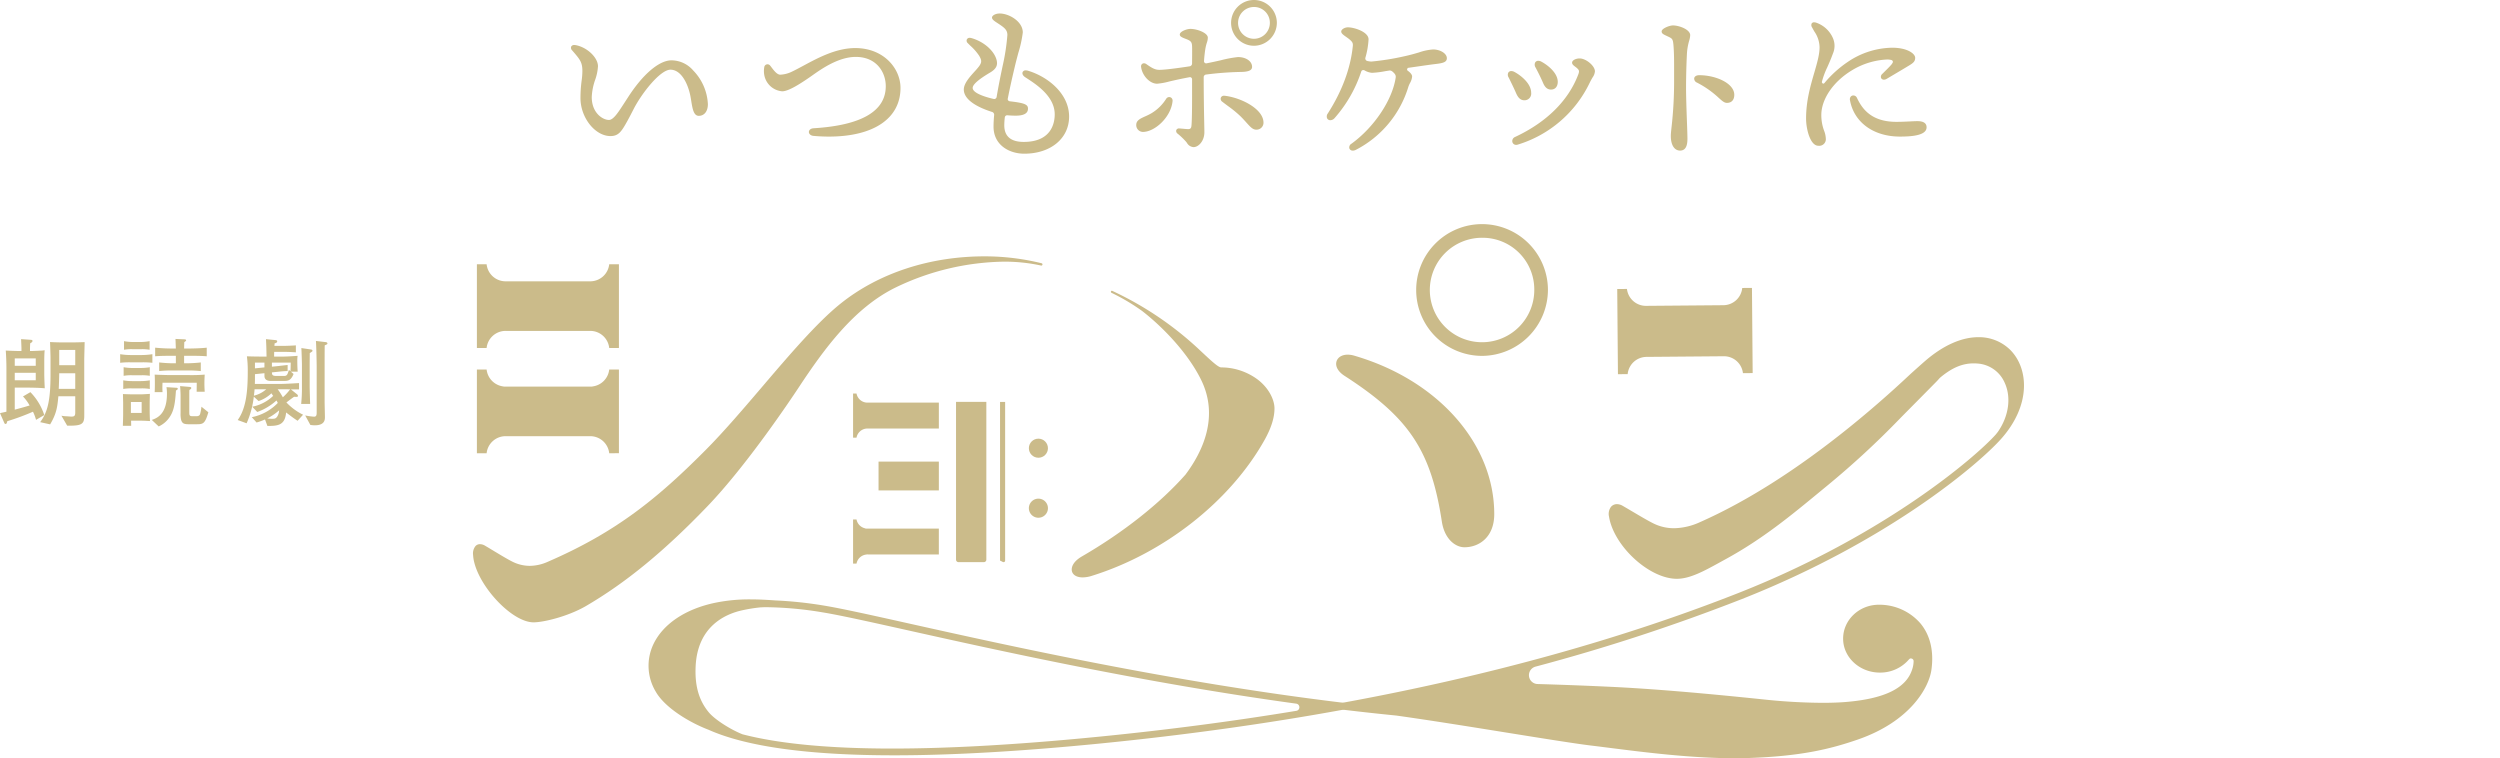 <svg xmlns="http://www.w3.org/2000/svg" width="840" height="254.766" viewBox="0 0 840 254.766">
  <g id="kv-logo" transform="translate(-400 -889)">
    <g id="グループ化_2" data-name="グループ化 2" transform="translate(186.413 692.804)">
      <g id="グループ化_1" data-name="グループ化 1" transform="translate(213.587 310.078)">
        <path id="パス_1" data-name="パス 1" d="M222.956,260.13h-4.413v7.408c.45-.129,3.609-.966,4.994-1.418a14.739,14.739,0,0,0-2.222-3.026l2.478-1.449a19.732,19.732,0,0,1,4.669,7.7l-2.765,1.61a15.314,15.314,0,0,0-1.031-2.736,76.386,76.386,0,0,1-8.632,3.188c-.129.545-.225.933-.579.933-.194,0-.354-.129-.45-.419l-1.418-3.222c1-.225,1.32-.289,2.157-.481V253.4c0-1.481-.1-4.38-.225-5.731,1,.062,3.538.158,4.6.158h.677v-.933c0-.385-.1-2.576-.129-3.059l3.191.225c.321.033.643.033.643.387,0,.323-.227.483-.775.8,0,.129-.062,1.194-.062,1.806v.77h.61c.581,0,3.093-.127,3.607-.158.289-.033.481-.067.708-.1-.1,1.191-.129,2.382-.129,3.607v4.186c0,1.612.129,4.155.16,4.992C226.982,260.195,224.633,260.13,222.956,260.13Zm2.643-9.821h-7.056v2.478H225.6Zm0,4.829h-7.056v2.512H225.6Zm16.294-4.377v11.012c0,1.158.031,7.86,0,8.312-.129,2.411-1.127,2.894-5.731,2.83l-1.935-3.346a11.084,11.084,0,0,0,1.772.194c.679.031,1.194.1,1.548.1.9,0,1.323-.16,1.323-1.32v-5.511H233.2c-.321,3.416-.545,5.7-2.765,9.439l-3.351-.741c2.576-3.38,3.48-7.535,3.48-16.134v-5.348c0-1.064-.129-4.7-.16-5.439.289.031,2.571.127,3.956.127h3.868c.129,0,2.287-.031,3.8-.1C242.02,245.767,241.893,249.919,241.893,250.761ZM238.87,255.3h-5.382c0,.9-.1,4.095-.163,5.255h5.544Zm0-7.826h-5.382V252.6h5.382Z" transform="translate(-213.587 -243.769)" fill="#cbbb8a"/>
        <path id="パス_2" data-name="パス 2" d="M237.683,251.664h-3.607a26.443,26.443,0,0,0-3.607.16V248.93a21.854,21.854,0,0,0,3.607.289h3.607a23.482,23.482,0,0,0,3.607-.289v2.894A27.4,27.4,0,0,0,237.683,251.664Zm-1,19.611h-2.547c0,.258.031,1.548.031,1.708h-2.8c.065-1.835.1-3.057.1-4.119v-3.578c0-.289-.065-2.476-.065-2.959.548.031,2.734.1,3.217.1h2.837c.486,0,2.576-.127,2.992-.16-.031,1.253-.065,2.509-.065,2.959V267.8c0,1.127.033,2.155.1,3.6C238.391,271.276,237.941,271.276,236.683,271.276Zm.773-10.852h-2.992a14.763,14.763,0,0,0-2.964.194v-2.9a16.773,16.773,0,0,0,2.964.258h2.992a18.1,18.1,0,0,0,2.964-.258v2.9A15.231,15.231,0,0,0,237.456,260.424Zm.034-4.413h-2.93a14.452,14.452,0,0,0-2.932.194V253.31a16.11,16.11,0,0,0,2.932.258h2.93a17.107,17.107,0,0,0,2.93-.258V256.2A14.9,14.9,0,0,0,237.489,256.011Zm0-8.759h-2.866a13.931,13.931,0,0,0-2.866.194v-2.894a16.681,16.681,0,0,0,2.866.289h2.866a18.137,18.137,0,0,0,2.866-.289v2.894A14.411,14.411,0,0,0,237.489,247.251ZM237.683,265h-3.612v3.676h3.612Zm11.527-3.863c-.225,3.062-.419,6.281-1.93,8.632a8.868,8.868,0,0,1-3.865,3.444l-2.32-2.191c1.643-.579,5.09-1.835,5.09-8.79a13.243,13.243,0,0,0-.16-2.222l3.153.194c.258,0,.643.031.643.321S249.466,261,249.21,261.134Zm6.958.419c0-.483.031-2.61.031-3.031H244.7a25.67,25.67,0,0,0,0,3.16H242.06c.065-1.16.065-2.514.065-3.126,0-1.629-.031-2.083-.065-2.765,1.933.1,4.8.16,4.865.16h6.5a54.265,54.265,0,0,0,5.444-.16c-.065,1.2-.1,2.114-.1,2.959,0,.806.031,1.612.1,2.8Zm-2.382-12.079h-1.837v2.516h.933c.067,0,2.674-.033,4.671-.292v2.9a37.927,37.927,0,0,0-4.671-.194h-4.638a36.613,36.613,0,0,0-4.669.194v-2.9a45.021,45.021,0,0,0,4.669.292h.935v-2.516h-1.191c-1.868,0-4.059,0-5.767.163v-2.9a55.872,55.872,0,0,0,5.767.289h1.191c-.031-.258-.065-2.031-.129-3.222l2.93.129c.163,0,.646.031.646.323,0,.256-.356.45-.612.61-.033.806-.033.9-.065,2.16h1.837c.225,0,3.6-.031,5.765-.289v2.9C257.778,249.473,255.555,249.473,253.785,249.473Zm2.476,23H254.3c-2.059,0-2.832,0-3.313-1.32a8.663,8.663,0,0,1-.225-2.445v-6.056c0-.548-.1-2.483-.163-3l3.088.258c.258.031.677.065.677.385,0,.289-.354.483-.643.646-.033.612-.033.966-.033,2.545v4.671c0,1.256,0,1.61,1.062,1.61h1.387c.933,0,1.127-.548,1.191-.739a16.264,16.264,0,0,0,.45-2.449l2.32,1.868C259,272.18,258.421,272.469,256.261,272.469Z" transform="translate(-190.089 -243.807)" fill="#cbbb8a"/>
        <path id="パス_3" data-name="パス 3" d="M267.1,271.273c-1.832-1.222-2.636-1.868-3.863-2.8-.352,4.506-3.059,4.506-6.279,4.538l-.806-2.186a23.035,23.035,0,0,1-2.834,1.029l-1.61-1.8a16.528,16.528,0,0,0,8.728-4.767,3.6,3.6,0,0,0-.45-.84,18.9,18.9,0,0,1-6.444,3.868l-1.674-1.772a14.074,14.074,0,0,0,7.023-3.641c-.1-.129-.517-.742-.579-.871a11.441,11.441,0,0,1-4.32,2.61l-1.607-1.481a30.481,30.481,0,0,1-2.413,8.953l-2.995-1.093c3.059-4.188,3.38-10.632,3.38-16.557a36.547,36.547,0,0,0-.289-4.86c1.225.065,4.248.1,5.568.1h1.033c-.065-3.1-.065-3.447-.194-5.863l3.22.323c.258.031.548.1.548.419,0,.45-.579.61-.868.674-.034.483-.034.517-.065.837h3.509c.679,0,2.966-.1,3.7-.16v2.346c-1.992-.16-3.509-.16-3.607-.16h-3.669c-.031.486-.031.806-.031,1.583h2.93c.77,0,2.643-.067,4.956-.258a12.9,12.9,0,0,0-.1,1.414c0,.225,0,2.253.129,3.9H264.82l.933.775c-.933,2.284-1.866,2.349-3.413,2.349h-4.157c-.675,0-2.22-.065-2.22-1.7v-.9l-3.191.323c0,2.059,0,2.287-.034,3.287h8.377c1.514,0,4.99-.2,6.473-.292v2.124h-2.734l1.9,1.512c.321.258.45.387.45.615,0,.419-.129.419-1.287.354-.739.483-2.478,1.835-2.576,1.9a19.307,19.307,0,0,0,5.6,4.124Zm-14.459-10.6c-.034.483-.065,1-.225,2.16a9.559,9.559,0,0,0,4.157-2.16Zm3.32-8.953h-3.191v1.935l3.191-.323Zm.933,18.748a9.144,9.144,0,0,0,1.607.129c.806,0,1.258,0,1.772-.773a4.141,4.141,0,0,0,.615-2.064A18.638,18.638,0,0,1,256.9,270.469Zm1.576-18.748v1.373l2.253-.227c.163-.031,2.545-.285,3.028-.349v2.035c-1.031.034-2.189.132-2.77.2l-2.512.258c.031.646.031,1.194,1.416,1.194h2.71c.964,0,1.124-.514,1.579-2.031l.517.452c.062-.646.062-.871.1-2.9Zm2.8,8.953h-.868a19.865,19.865,0,0,1,1.739,2.708,18.584,18.584,0,0,0,2.449-2.674C262.916,260.674,262.725,260.674,261.276,260.674Zm9.917-12.141c0,.225-.031,3.349-.031,3.736v7.537c0,.579.127,5.152.16,5.8H268.3a48.592,48.592,0,0,0,.258-5.571v-7.6c0-.8-.129-4.765-.194-5.6l3.023.45c.452.065.708.129.713.454C272.1,247.956,272,247.99,271.192,248.533Zm5.025-2.607c-.034,1.61-.034,5.509-.034,7.279v11.6c0,.837.1,4.506.1,5.248,0,.773,0,2.736-3.406,2.736a9.458,9.458,0,0,1-1.485-.127l-1.736-3.188a21.026,21.026,0,0,0,2.995.419c.868,0,.868-.742.868-1.61V253.14c0-1.323-.129-7.276-.256-8.692l3.021.354c.387.031.84.1.84.483C277.12,245.54,277.024,245.574,276.218,245.926Z" transform="translate(-167.108 -243.768)" fill="#cbbb8a"/>
      </g>
      <path id="パス_4" data-name="パス 4" d="M444.386,310.732c-2.985,0-6.63-2.66-7.573-8.5-3.662-24.1-11.034-35.133-32.855-49.187-2.079-1.385-3.038-3.169-2.555-4.762.423-1.4,1.868-2.265,3.77-2.265a7.713,7.713,0,0,1,2.215.347c28.122,8.2,47.013,29.593,47.013,53.23C454.4,307.288,449.371,310.732,444.386,310.732Z" transform="translate(261.255 69.343)" fill="#cbbb8a"/>
      <path id="パス_5" data-name="パス 5" d="M434.752,271.947a22.134,22.134,0,1,1,22.039-22.228A22.253,22.253,0,0,1,434.752,271.947Zm.026-39.684a17.55,17.55,0,1,0,17.427,17.43A17.365,17.365,0,0,0,434.779,232.263Z" transform="translate(276.902 43.823)" fill="#cbbb8a"/>
      <path id="パス_6" data-name="パス 6" d="M300.375,355.179c-7.683,0-19.841-13.55-20.327-22.654a3.931,3.931,0,0,1,.816-2.973,2,2,0,0,1,1.509-.639,3.433,3.433,0,0,1,1.72.529c.691.4,1.56.928,2.5,1.495l.225.136c2.165,1.306,4.621,2.789,6.183,3.585a13.159,13.159,0,0,0,6.085,1.543,15.148,15.148,0,0,0,6.073-1.375c23.089-10,36.965-21.381,53.132-37.654,6.049-6.087,12.61-13.777,18.958-21.214,9.049-10.606,18.406-21.568,26.28-27.875,12.782-10.24,29.964-15.878,48.381-15.878a79.724,79.724,0,0,1,19.154,2.32.405.405,0,0,1,.294.466.389.389,0,0,1-.39.321,57.5,57.5,0,0,0-12.55-1.323,86.251,86.251,0,0,0-36.207,8.589c-14.246,6.894-24.41,21.049-32.815,33.776-2.811,4.255-17.5,26.172-30.535,39.756C344.3,331.286,331.24,342,317.759,349.824,311.71,353.271,303.64,355.179,300.375,355.179Z" transform="translate(92.494 50.123)" fill="#cbbb8a"/>
      <path id="パス_7" data-name="パス 7" d="M367.808,333.352c-1.906,0-3.248-.758-3.593-2.028-.344-1.289.347-3.279,3.33-5.011,13.868-8.03,26.232-17.793,34.817-27.5,5.779-7.707,11.345-19.439,5.255-31.829-4.576-9.309-13.254-18.071-19.846-23.166a69.769,69.769,0,0,0-10.266-6.087.365.365,0,0,1-.182-.471.379.379,0,0,1,.342-.225,111.392,111.392,0,0,1,29.66,20.1l1.093,1.021c3.77,3.54,5.164,4.624,5.968,4.64a20.543,20.543,0,0,1,10.577,2.964c5.018,2.966,7.3,7.683,7.3,10.809,0,3.055-1.045,6.444-3.2,10.362-11.486,20.676-33.745,38.254-58.09,45.872A10.634,10.634,0,0,1,367.808,333.352Z" transform="translate(209.55 56.85)" fill="#cbbb8a"/>
      <path id="パス_8" data-name="パス 8" d="M669.565,385.036c-14.565,0-30.4-2.012-41.957-3.483-2.191-.278-4.224-.538-6.059-.756-5.492-.663-16.117-2.373-28.418-4.351-12.216-1.964-26.057-4.191-37.154-5.745-5.755-.572-11.584-1.21-17.358-1.9a3.969,3.969,0,0,0-.445-.026,3.7,3.7,0,0,0-.67.06c-25.641,4.667-52.8,8.443-80.72,11.22-26.653,2.653-50.051,4-69.547,4-28.641,0-49.63-2.889-62.386-8.585-6.669-2.557-14.715-7.5-17.736-12.8a16.864,16.864,0,0,1-.911-15.681c3.181-6.989,10.9-12.184,21.185-14.251a56.926,56.926,0,0,1,11.472-1.081c2.961,0,5.855.175,8.544.364a134.959,134.959,0,0,1,16.074,1.7c5.953.969,16.284,3.272,29.361,6.188,32.614,7.267,87.157,19.425,144.541,26.4a4.119,4.119,0,0,0,1.213-.036c48.6-8.931,93.168-21.322,132.469-36.826,48.881-19.284,79.464-45.535,86.322-53.211l.682-.861c3.712-5.329,4.561-11.68,2.241-16.609a10.747,10.747,0,0,0-9-6.343c-.457-.038-.907-.06-1.352-.06-3.772,0-7.173,1.411-11.029,4.576a5.9,5.9,0,0,0-.72.708c-.2.225-.421.469-.679.734-.983,1.012-3.693,3.748-6.386,6.468-2.5,2.523-4.987,5.035-6.078,6.152a289.748,289.748,0,0,1-24.311,22.434l-2.289,1.885c-10.024,8.271-19.5,16.081-31.891,22.848l-1.823,1c-5.439,2.995-10.137,5.58-14.55,5.58-9.233,0-21.161-10.938-22.793-20.9a4,4,0,0,1,.67-3.284,2.579,2.579,0,0,1,2-.9,3.845,3.845,0,0,1,1.921.56c.847.483,1.923,1.119,3.083,1.806,2.521,1.49,5.293,3.133,7.061,4.016a15.547,15.547,0,0,0,7.109,1.708,21.721,21.721,0,0,0,8.812-2.086c15.633-6.927,32.461-17.607,50.013-31.748,6.855-5.521,13.71-11.491,20.374-17.746.682-.639,4.411-3.966,5.324-4.746,6-5.145,12.132-7.865,17.727-7.865a14.933,14.933,0,0,1,10.809,4.358c6.109,6.241,6.965,18.511-3.219,29.889-7.47,8.345-37.694,34.281-87.183,53.8a644.344,644.344,0,0,1-69.194,22.649,2.971,2.971,0,0,0,.67,5.841c8.039.234,16.523.557,24.539.935,13.177.619,30.114,2.021,51.78,4.284a194.9,194.9,0,0,0,19.485,1.1c2.851,0,5.434-.091,7.683-.273,12.854-1.043,20.142-4.518,22.283-10.618a9.054,9.054,0,0,0,.6-3.131.881.881,0,0,0-.885-.878h-.316l-.366.321a12.675,12.675,0,0,1-9.757,4.42c-6.817,0-12.361-5.114-12.361-11.4s5.387-11.4,12.007-11.4l.335,0a18.251,18.251,0,0,1,13.536,6.152c3.365,3.971,4.676,9.41,3.791,15.729-.809,5.788-6.922,17.234-24.692,23.4-9.5,3.3-19.358,5.616-36.582,6.214Q672.047,385.038,669.565,385.036ZM342.31,334.347a51.6,51.6,0,0,0-6.262,1.012c-5.5,1.232-14.832,5.289-15.526,18.65-.342,6.626,1.064,11.591,4.43,15.626,1.94,2.327,7,5.626,11.285,7.35,12.266,3.193,29.179,4.8,50.35,4.8,19.487,0,43.028-1.359,69.966-4.04,22.556-2.244,44.7-5.15,65.807-8.64a1.186,1.186,0,0,0,1.012-1.208,1.2,1.2,0,0,0-1.055-1.2c-51.988-7.137-100.81-18.023-129.982-24.527-13.122-2.923-23.379-5.21-29.229-6.159a122.065,122.065,0,0,0-19.341-1.729Z" transform="translate(126.806 65.926)" fill="#cbbb8a"/>
      <path id="パス_9" data-name="パス 9" d="M440.764,237.016l3.265-.026a6.417,6.417,0,0,0,6.37,5.681l26.038-.218a6.409,6.409,0,0,0,6.329-5.788l3.267-.026.239,28.619-3.267.026a6.416,6.416,0,0,0-6.37-5.681l-26.038.218a6.4,6.4,0,0,0-6.327,5.786l-3.267.029Z" transform="translate(316.212 56.292)" fill="#cbbb8a"/>
      <path id="パス_10" data-name="パス 10" d="M325.037,261.446a6.41,6.41,0,0,0-6.377-5.736H290.22a6.41,6.41,0,0,0-6.377,5.736h-3.265V233.317h3.267a6.4,6.4,0,0,0,6.375,5.733h28.44a6.41,6.41,0,0,0,6.377-5.733H328.3v28.129Z" transform="translate(93.246 51.669)" fill="#cbbb8a"/>
      <path id="パス_11" data-name="パス 11" d="M325.037,276.232a6.412,6.412,0,0,0-6.374-5.733H290.22a6.414,6.414,0,0,0-6.377,5.733h-3.265V248.1h3.267a6.445,6.445,0,0,0,5.7,5.7v.036h29.794V253.8a6.429,6.429,0,0,0,5.7-5.7H328.3v28.127Z" transform="translate(93.246 72.253)" fill="#cbbb8a"/>
      <path id="パス_12" data-name="パス 12" d="M355.26,306.491c-.285,0-.514-.232-1.194-.517V252.654h1.71v53.321A.516.516,0,0,1,355.26,306.491Z" transform="translate(195.536 78.585)" fill="#cbbb8a"/>
      <path id="パス_13" data-name="パス 13" d="M333.42,266.3v-14.83h1.158a3.73,3.73,0,0,0,3.681,3.066h23.984v8.7H338.259a3.73,3.73,0,0,0-3.681,3.064Z" transform="translate(166.798 76.944)" fill="#cbbb8a"/>
      <rect id="長方形_4" data-name="長方形 4" width="20.262" height="9.681" transform="translate(508.779 351.294)" fill="#cbbb8a"/>
      <path id="パス_14" data-name="パス 14" d="M333.42,284V269.166h1.158a3.751,3.751,0,0,0,3,3v.065h24.661v8.7h-23.3l-.9-.024-.053.036A3.753,3.753,0,0,0,334.578,284Z" transform="translate(166.798 101.568)" fill="#cbbb8a"/>
      <circle id="楕円形_1" data-name="楕円形 1" cx="3.206" cy="3.206" r="3.206" transform="translate(559.285 343.586)" fill="#cbbb8a"/>
      <path id="パス_15" data-name="パス 15" d="M361.322,272.656a3.206,3.206,0,1,1,3.205-3.208A3.209,3.209,0,0,1,361.322,272.656Z" transform="translate(201.17 97.5)" fill="#cbbb8a"/>
      <path id="パス_16" data-name="パス 16" d="M348.727,306.491a.845.845,0,0,1-.844-.842v-53H358.07v53a.845.845,0,0,1-.844.842Z" transform="translate(186.929 78.585)" fill="#cbbb8a"/>
      <path id="パス_17" data-name="パス 17" d="M307.076,233.115c-5.181,0-10.082-6.2-10.082-12.754a43.962,43.962,0,0,1,.383-5.827,25.118,25.118,0,0,0,.258-3.234c0-3.014-.794-3.93-3.428-6.963a1.189,1.189,0,0,1-.347-1.263,1.117,1.117,0,0,1,1.081-.557,2.351,2.351,0,0,1,.433.041c3.853.713,7.5,4.171,7.5,7.118a16.512,16.512,0,0,1-.95,4.552,19.967,19.967,0,0,0-1.141,5.784c0,5.434,3.763,7.69,5.774,7.69,1.462,0,3.081-2.495,4.652-4.908l1.808-2.787c4.992-7.726,10.434-12.34,14.555-12.34a9.741,9.741,0,0,1,7.31,3.416,17.429,17.429,0,0,1,4.923,11.311c0,2.385-1.2,3.925-3.057,3.925-1.732,0-2.117-2.4-2.526-4.937-.105-.66-.213-1.332-.349-1.978-.83-3.963-3.071-8.592-6.647-8.592-3.413,0-9.606,7.834-12.369,13.227-.732,1.426-1.426,2.772-2.071,3.942C310.814,231.542,309.826,233.115,307.076,233.115Z" transform="translate(111.633 8.8)" fill="#cbbb8a"/>
      <path id="パス_18" data-name="パス 18" d="M342.71,232.693c-1.662,0-3.387-.079-5.126-.234-1.091-.1-1.581-.753-1.574-1.32s.507-1.179,1.579-1.244c16.093-.985,24.252-5.743,24.252-14.136,0-4.738-3.15-9.84-10.07-9.84-5.791,0-11.493,4.018-14.555,6.176l-1.1.77c-2.378,1.619-6.767,4.614-9.077,4.614a6.678,6.678,0,0,1-5.9-4.937,7.436,7.436,0,0,1-.117-3.2,1.1,1.1,0,0,1,1.947-.529c.153.179.335.419.538.689.77,1.014,1.813,2.392,2.889,2.392a9.891,9.891,0,0,0,3.939-1.031c1.213-.581,2.5-1.272,3.87-2.007,4.911-2.643,10.979-5.906,17.394-5.906,9.508,0,15.191,6.807,15.191,13.39,0,10.24-9,16.354-24.077,16.356Z" transform="translate(149.363 9.397)" fill="#cbbb8a"/>
      <path id="パス_19" data-name="パス 19" d="M369.279,245.2c-4.968,0-10.314-2.846-10.314-9.094,0-1.105.064-2.356.208-3.935a.986.986,0,0,0-.689-1c-3.552-1.11-9.508-3.566-9.508-7.546,0-2.033,2.021-4.265,3.643-6.056a21.636,21.636,0,0,0,1.495-1.753c.93-1.313.93-1.978,0-3.554a17.9,17.9,0,0,0-2.956-3.361l-.854-.852a1.106,1.106,0,0,1-.328-1.2,1.009,1.009,0,0,1,1-.579,1.968,1.968,0,0,1,.519.074c3.987,1.105,7.446,4.011,8.408,7.068.622,1.992.034,3.263-2.1,4.53-3.882,2.289-5.848,4.023-5.848,5.155,0,1.99,5.475,3.358,7.154,3.729h.038a.826.826,0,0,0,.866-.737c.61-3.66,1.368-7.3,1.87-9.716l.17-.8a71.293,71.293,0,0,0,1.562-10.249c0-1.622-.89-2.392-2.777-3.65l-.61-.4c-.954-.622-1.78-1.158-1.78-1.811s1.108-1.371,2.59-1.371c3.124,0,7.757,2.672,7.757,6.365a39.4,39.4,0,0,1-1.5,6.867c-.435,1.624-.873,3.282-1.234,4.839-.519,2.162-1.509,6.415-2.32,10.572a.669.669,0,0,0,.117.531.846.846,0,0,0,.576.325c4.846.56,6.1,1.057,6.1,2.418,0,.6,0,2.413-4.1,2.413-.945,0-1.9-.045-2.851-.134h-.007a.8.8,0,0,0-.825.715,23.874,23.874,0,0,0-.177,2.638c0,3.715,2.2,5.6,6.53,5.6,9.405,0,10.419-6.475,10.419-9.259,0-6.063-6.2-10.07-9.527-12.225l-.392-.251c-.854-.555-1.024-1.2-.9-1.627a1.067,1.067,0,0,1,1.11-.675,2.616,2.616,0,0,1,.73.115c6.65,2,13.811,7.68,13.811,15.418C384.355,240.076,378.155,245.2,369.279,245.2Z" transform="translate(188.451 2.638)" fill="#cbbb8a"/>
      <path id="パス_20" data-name="パス 20" d="M392.454,245.63a2.757,2.757,0,0,1-2.239-1.454l-.318-.4a24.517,24.517,0,0,0-2.765-2.646,1.1,1.1,0,0,1-.49-1.2.958.958,0,0,1,.964-.581c.435.026.864.065,1.294.105.679.065,1.38.129,1.753.129.493,0,.966-.117,1.074-.971.254-1.88.239-9.5.23-14.548v-1.2a.731.731,0,0,0-.706-.753c-3,.548-5.241,1.067-6.92,1.457a22.5,22.5,0,0,1-4.131.756c-2.445,0-5-2.693-5.375-5.65a1.111,1.111,0,0,1,.239-.892.956.956,0,0,1,.734-.32,1.359,1.359,0,0,1,.77.258c1.725,1.208,2.861,1.947,4.387,1.947,2.311,0,8.369-.907,10.17-1.184a.957.957,0,0,0,.83-.938l.012-1.636c.014-1.861.024-3.523-.012-4.215-.053-1.337-.414-1.78-1.935-2.363-1.476-.562-2.189-.863-2.189-1.536,0-1.036,2.368-1.892,3.576-1.892,2.253,0,5.841,1.344,5.841,2.937a5.156,5.156,0,0,1-.323,1.693,15.689,15.689,0,0,0-.493,1.99c-.156.947-.361,2.543-.466,4.2a.712.712,0,0,0,.194.533.756.756,0,0,0,.55.237c1.792-.344,3.418-.71,4.9-1.043a39.091,39.091,0,0,1,5.774-1.081c2.7,0,4.736,1.414,4.736,3.286,0,1.206-1.241,1.72-4.157,1.72a106.873,106.873,0,0,0-11.328.871.9.9,0,0,0-.775.895c.01,6.889.115,12.153.179,15.351.031,1.488.053,2.555.053,3.176C396.09,243.506,394.169,245.63,392.454,245.63Zm-17.016-5.109a2.278,2.278,0,0,1-2.239-2.358c0-1.512,1.375-2.131,2.971-2.849a19.966,19.966,0,0,0,2.213-1.112,14.968,14.968,0,0,0,4.889-4.834,1.222,1.222,0,0,1,1-.56,1.119,1.119,0,0,1,.832.368,1.262,1.262,0,0,1,.3.988C384.857,235.644,379.375,240.521,375.438,240.521Zm38.1-.756c-1.186,0-1.99-.895-3.322-2.38-.61-.677-1.256-1.4-2.069-2.193a38.181,38.181,0,0,0-4.064-3.325c-.677-.5-1.323-.976-1.964-1.483a1.2,1.2,0,0,1-.51-1.325,1.105,1.105,0,0,1,1.119-.7,2.03,2.03,0,0,1,.261.019c5.413.646,12.964,4.4,12.964,9.034A2.336,2.336,0,0,1,413.536,239.765Zm-.754-28.194a7.688,7.688,0,1,1,7.659-7.719A7.729,7.729,0,0,1,412.783,211.571Zm.007-13.026a5.34,5.34,0,1,0,5.3,5.3A5.285,5.285,0,0,0,412.79,198.545Z" transform="translate(222.167 0)" fill="#cbbb8a"/>
      <path id="パス_21" data-name="パス 21" d="M408.735,241.466a1.182,1.182,0,0,1-1.179-.761,1.415,1.415,0,0,1,.7-1.557c7.606-5.5,13.718-14.629,14.866-22.2.139-.828-.278-1.361-1.093-2.052a1.434,1.434,0,0,0-.93-.356l-1.445.222a29.934,29.934,0,0,1-4.458.56,5.781,5.781,0,0,1-2.555-.83l-.077-.043-.309-.057a.723.723,0,0,0-.7.483,44.7,44.7,0,0,1-8.97,15.672,1.952,1.952,0,0,1-1.411.7,1.2,1.2,0,0,1-1.074-.6,1.649,1.649,0,0,1,.218-1.674c4.8-7.511,7.628-15.11,8.393-22.585.115-1.06-.11-1.478-1.337-2.483-.263-.211-.552-.411-.83-.605-.962-.672-1.722-1.2-1.722-1.835,0-.768,1.229-1.428,2.239-1.428,2.122,0,6.946,1.526,6.946,4.042a27.42,27.42,0,0,1-1.069,6.19.873.873,0,0,0,.1.677.882.882,0,0,0,.562.4,7.147,7.147,0,0,0,1.363.191,86.97,86.97,0,0,0,11.177-1.8c1.856-.4,3.411-.856,4.784-1.258a18.26,18.26,0,0,1,4.853-1.012c2.49.06,4.54,1.433,4.54,2.94,0,1.294-1.206,1.66-3.731,1.949-1.531.179-4.035.541-6.685.923l-2.705.387-.225.378a.558.558,0,0,0,.218.588c.94.667,1.454,1.351,1.454,1.928a5.282,5.282,0,0,1-.718,2.21,8.642,8.642,0,0,0-.564,1.318A35.314,35.314,0,0,1,409.744,241.2,2.259,2.259,0,0,1,408.735,241.466Z" transform="translate(259.415 5.341)" fill="#cbbb8a"/>
      <path id="パス_22" data-name="パス 22" d="M428.207,233.447a1.285,1.285,0,0,1-1.289-.995,1.494,1.494,0,0,1,.935-1.667c10.572-4.939,17.918-12.22,21.24-21.056.4-1.079.263-1.406-.428-2.045-.182-.167-.385-.32-.581-.469-.584-.435-1.093-.813-1.093-1.385,0-.84,1.335-1.426,2.533-1.426,2.162,0,5.145,2.509,5.145,4.332a4.1,4.1,0,0,1-.806,2.081c-.275.476-.6,1.038-.952,1.758a39.6,39.6,0,0,1-24.254,20.812A1.736,1.736,0,0,1,428.207,233.447ZM431,218.469c-1.237,0-2.076-.706-2.808-2.356-.665-1.567-1.851-3.98-2.495-5.277a1.659,1.659,0,0,1-.143-1.65,1.148,1.148,0,0,1,1.024-.536,2.257,2.257,0,0,1,1.064.3c2.079,1.119,5.6,3.851,5.6,6.984A2.249,2.249,0,0,1,431,218.469Zm8.941-3.6c-1.239,0-2.086-.727-2.751-2.358-.636-1.5-1.737-3.7-2.49-5.095a1.715,1.715,0,0,1-.1-1.672,1.2,1.2,0,0,1,1.048-.545,2.154,2.154,0,0,1,.99.27c2.552,1.375,5.54,3.987,5.54,6.812C442.181,213.85,441.3,214.866,439.94,214.866Z" transform="translate(294.816 11.425)" fill="#cbbb8a"/>
      <path id="パス_23" data-name="パス 23" d="M453.2,241.823c-1.921,0-3.114-1.882-3.114-4.913,0-.672.1-1.6.234-2.863a136.685,136.685,0,0,0,.868-16.011l0-2.346c.007-4.057.012-6.736-.232-9.486-.167-1.818-.445-2.031-1.485-2.55l-.756-.356c-1.22-.567-1.713-.825-1.713-1.521,0-.978,2.645-2.009,3.81-2.009,2.033,0,5.784,1.356,5.784,3.286a7.45,7.45,0,0,1-.349,1.87,19.186,19.186,0,0,0-.753,4.468c-.182,3.617-.289,7.848-.289,11.316,0,3.035.165,7.709.287,11.122.1,2.653.177,4.944.177,6.068C455.669,240.539,454.86,241.823,453.2,241.823Zm15.736-16.028c-.88,0-1.624-.67-2.751-1.684a32.226,32.226,0,0,0-7.307-5.128,1.448,1.448,0,0,1-.923-1.54c.113-.459.615-.95,1.689-.95,5.566,0,11.766,2.71,11.766,6.6C471.405,224.807,470.5,225.795,468.932,225.795Z" transform="translate(324.896 4.969)" fill="#cbbb8a"/>
      <path id="パス_24" data-name="パス 24" d="M471.392,240.806c-2.638,0-4.1-5.411-4.1-9.151,0-5.937,1.469-10.969,2.763-15.411.954-3.286,1.768-6.09,1.768-8.515a9.553,9.553,0,0,0-1.746-5.3c-.316-.56-.55-.971-.792-1.423a1.3,1.3,0,0,1-.112-1.275.918.918,0,0,1,.828-.4,2.356,2.356,0,0,1,.866.189,9.489,9.489,0,0,1,5.372,4.961,6.509,6.509,0,0,1,.057,5.391c-.648,1.8-1.332,3.337-1.878,4.569a27.01,27.01,0,0,0-1.8,4.841l-.036.16.146.3a.468.468,0,0,0,.366.182h.153l.184-.153a37.33,37.33,0,0,1,7.929-7.171,27.19,27.19,0,0,1,14.89-4.729c5.023,0,7.7,1.978,7.7,3.4,0,1.229-.713,1.787-2.225,2.684-1.392.852-3.227,1.935-4.93,2.942l-2.387,1.414a1.843,1.843,0,0,1-.947.294,1.014,1.014,0,0,1-.974-.586,1.249,1.249,0,0,1,.4-1.337l.749-.742c.816-.8,1.655-1.634,2.263-2.33a3.048,3.048,0,0,0,.526-.808l.053-.136-.069-.294a.7.7,0,0,0-.409-.354,5.121,5.121,0,0,0-1.44-.189h-.01a24.828,24.828,0,0,0-11.759,3.578c-6.305,3.772-10.379,9.694-10.379,15.086a15.033,15.033,0,0,0,.945,5.289,8.031,8.031,0,0,1,.564,2.552A2.22,2.22,0,0,1,471.392,240.806Zm27.411-3.078c-8.843,0-15.418-4.789-16.755-12.2a1.412,1.412,0,0,1,.246-1.215,1.133,1.133,0,0,1,.88-.4,1.31,1.31,0,0,1,1.189.765c1.775,3.772,4.889,8.1,13.28,8.1,1.617,0,3.083-.072,4.38-.134,1.1-.055,1.954-.1,2.705-.1,2.026,0,3.055.7,3.055,2.067C507.783,237.4,502.657,237.728,498.8,237.728Z" transform="translate(353.137 4.359)" fill="#cbbb8a"/>
    </g>
    <rect id="長方形_114" data-name="長方形 114" width="155" height="66" transform="translate(1085 988)" fill="none"/>
  </g>
</svg>
